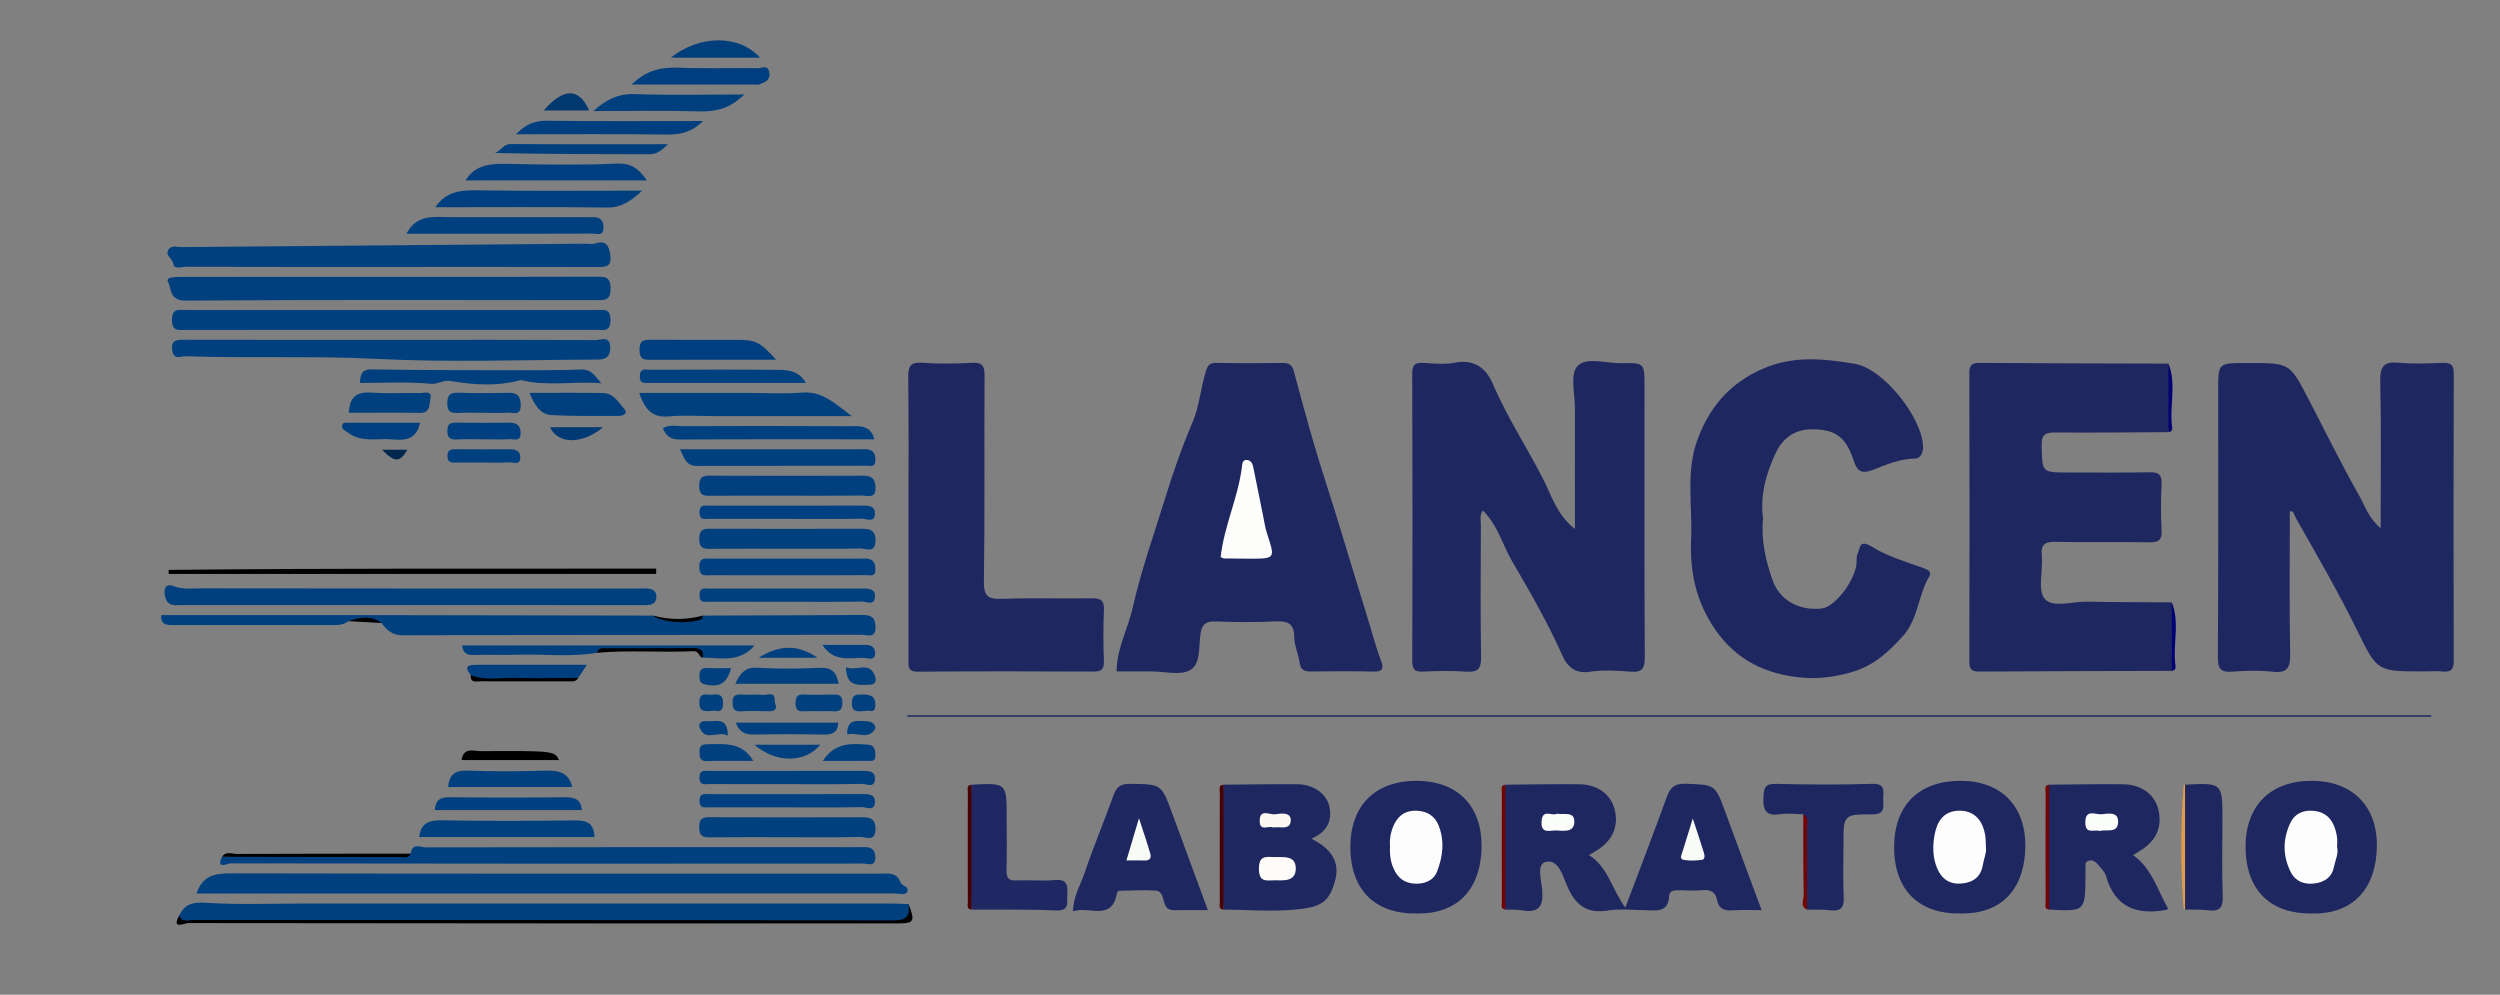 <?xml version="1.0" encoding="utf-8"?>
<!-- Generator: Adobe Illustrator 16.0.0, SVG Export Plug-In . SVG Version: 6.00 Build 0)  -->
<!DOCTYPE svg PUBLIC "-//W3C//DTD SVG 1.1//EN" "http://www.w3.org/Graphics/SVG/1.1/DTD/svg11.dtd">
<svg version="1.1" id="Capa_1" xmlns="http://www.w3.org/2000/svg" xmlns:xlink="http://www.w3.org/1999/xlink" x="0px" y="0px"
	 width="167.603px" height="66.686px" viewBox="0 0 167.603 66.686" enable-background="new 0 0 167.603 66.686"
	 xml:space="preserve">
<rect x="0" y="0" width="167.603" height="66.686" fill="#808080" stroke="none"/>
<g>
	<path fill-rule="evenodd" clip-rule="evenodd" fill="#1F2761" d="M153.512,34.278c0,3.178-0.039,6.356,0.023,9.534
		c0.019,0.951-0.179,1.337-1.199,1.221c-0.878-0.101-1.78-0.074-2.664-0.005c-0.769,0.061-0.988-0.162-0.983-0.958
		c0.036-5.964,0.02-11.929,0.02-17.894c0-1.837,0-1.837,1.846-1.837c0.074,0,0.148,0,0.223,0c2.723,0,2.726-0.001,3.959,2.364
		c1.128,2.164,2.198,4.359,3.401,6.479c0.403,0.711,0.65,1.549,1.464,2.23c0-3.372,0.046-6.612-0.027-9.852
		c-0.023-1.028,0.268-1.335,1.267-1.241c0.955,0.088,1.926,0.045,2.888,0.009c0.546-0.021,0.776,0.095,0.774,0.718
		c-0.022,6.409-0.021,12.818-0.002,19.227c0.002,0.58-0.15,0.808-0.743,0.747c-0.439-0.045-0.888-0.009-1.332-0.009
		c-3.053,0-3.057,0.001-4.384-2.713c-1.243-2.542-2.664-4.986-4.058-7.446c-0.103-0.18-0.183-0.374-0.272-0.562
		C153.645,34.287,153.579,34.282,153.512,34.278z"/>
	<path fill-rule="evenodd" clip-rule="evenodd" fill="#1F2761" d="M105.585,35.466c0-2.792-0.006-5.403,0.003-8.016
		c0.003-0.994-0.344-2.324,0.158-2.894c0.583-0.662,1.943-0.183,2.965-0.207c1.539-0.037,1.54-0.01,1.54,1.584
		c0,6.036-0.015,12.071,0.017,18.107c0.004,0.756-0.15,1.055-0.959,0.989c-0.92-0.075-1.866-0.127-2.771,0.012
		c-0.949,0.146-1.491-0.41-1.763-1.024c-0.976-2.201-2.166-4.288-3.38-6.35c-0.661-1.123-0.973-2.455-1.984-3.447
		c-0.227,0.317-0.131,0.651-0.132,0.953c-0.009,2.963-0.034,5.925,0.014,8.887c0.013,0.795-0.232,1.019-0.996,0.968
		c-0.959-0.064-1.927-0.054-2.887-0.002c-0.608,0.032-0.73-0.193-0.729-0.757c0.019-6.406,0.021-12.812-0.003-19.218
		c-0.002-0.612,0.203-0.756,0.763-0.722c0.701,0.042,1.428,0.118,2.105-0.014c1.283-0.248,2.08,0.358,2.523,1.397
		c0.949,2.224,2.277,4.243,3.375,6.385C104.005,33.189,104.357,34.497,105.585,35.466z"/>
	<path fill-rule="evenodd" clip-rule="evenodd" fill="#1F2761" d="M145.601,44.976c-4.296,0.013-8.591,0.017-12.886,0.047
		c-0.527,0.004-0.69-0.143-0.688-0.681c0.017-6.443,0.017-12.888,0-19.331c-0.002-0.538,0.161-0.686,0.688-0.682
		c4.221,0.031,8.442,0.035,12.663,0.048c0.17,1.531,0.17,3.062,0,4.595c-2.515,0.012-5.028,0.043-7.543,0.023
		c-0.658-0.005-0.976,0.076-0.959,0.872c0.039,1.807-0.011,1.809,1.785,1.809c1.812,0,3.625,0.022,5.437-0.014
		c0.614-0.012,0.85,0.148,0.817,0.795c-0.051,1.033-0.052,2.073,0,3.105c0.032,0.65-0.207,0.804-0.818,0.794
		c-2.071-0.034-4.144,0.019-6.214-0.03c-0.733-0.017-1.079,0.11-0.999,0.941c0.095,0.983-0.3,2.292,0.2,2.882
		c0.526,0.621,1.873,0.168,2.86,0.188c1.885,0.038,3.771,0.032,5.656,0.044C145.771,41.913,145.771,43.444,145.601,44.976z"/>
	<path fill-rule="evenodd" clip-rule="evenodd" fill="#1F2761" d="M74.859,45.013c0.003-1.55,0.762-2.85,1.078-4.265
		c0.558-2.506,1.434-4.933,2.186-7.377c0.517-1.683,1.117-3.408,1.829-5.065c0.45-1.049,0.541-2.287,0.893-3.421
		c0.136-0.44,0.291-0.562,0.726-0.555c1.479,0.026,2.959,0.021,4.439,0.005c0.43-0.005,0.614,0.132,0.735,0.577
		c0.639,2.353,1.264,4.711,2.014,7.028c1,3.092,1.901,6.213,2.873,9.311c0.318,1.019,0.58,2.066,0.962,3.07
		c0.188,0.497,0.097,0.721-0.511,0.703c-1.405-0.039-2.812-0.021-4.218-0.007c-0.435,0.004-0.677-0.117-0.741-0.6
		c-0.077-0.571-0.349-1.129-0.354-1.694c-0.008-0.957-0.468-1.105-1.298-1.063c-1.328,0.067-2.664,0.052-3.994,0.003
		c-0.585-0.021-0.867,0.154-0.976,0.729c-0.167,0.882,0.04,2.091-0.707,2.529c-0.662,0.388-1.727,0.089-2.614,0.091
		C76.408,45.014,75.633,45.013,74.859,45.013z"/>
	<path fill-rule="evenodd" clip-rule="evenodd" fill="#1F2761" d="M118.198,34.764c-0.144,1.455,0.172,2.791,0.629,4.115
		c0.44,1.277,1.694,2.097,3.308,1.914c0.827-0.094,2.113-1.677,2.315-2.911c0.042-0.253-0.022-0.549,0.085-0.763
		c0.189-0.375,0.085-1.018,1.015-0.436c1,0.625,2.245,0.987,3.403,1.401c0.388,0.139,0.543,0.298,0.38,0.571
		c-0.751,1.262-0.719,2.842-1.772,4.002c-1.005,1.107-1.988,2.012-3.543,2.438c-1.113,0.304-2.183,0.432-3.251,0.33
		c-2.358-0.225-4.333-1.13-5.775-3.217c-1.301-1.884-1.713-3.889-1.618-6.071c0.098-2.226-0.376-4.495,0.428-6.668
		c0.808-2.183,2.146-3.778,4.401-4.756c2.076-0.9,4.091-0.653,6.119-0.33c1.951,0.311,4.555,3.642,4.603,5.561
		c0.01,0.399-0.186,0.801-0.533,0.802c-1.02,0.003-1.932,0.406-2.825,0.754c-0.831,0.323-1.076,0.037-1.304-0.646
		c-0.528-1.591-1.248-2.089-2.849-2.071c-1.13,0.013-1.917,0.629-2.356,1.561C118.398,31.738,117.987,33.225,118.198,34.764z"/>
	<path fill-rule="evenodd" clip-rule="evenodd" fill="#1F2761" d="M60.906,34.643c0-3.108,0.023-6.217-0.017-9.324
		c-0.01-0.736,0.116-1.056,0.942-0.998c1.104,0.078,2.221,0.065,3.328,0.003c0.715-0.04,0.851,0.222,0.847,0.882
		c-0.028,4.588,0.024,9.176-0.044,13.763c-0.016,1.027,0.297,1.21,1.228,1.177c1.995-0.072,3.995-0.002,5.993-0.035
		c0.604-0.01,0.855,0.128,0.826,0.787c-0.052,1.145-0.04,2.294-0.003,3.44c0.017,0.543-0.177,0.688-0.698,0.685
		c-3.922-0.018-7.844-0.026-11.766,0.007c-0.72,0.006-0.637-0.389-0.636-0.84C60.908,41.006,60.906,37.824,60.906,34.643z"/>
	<path fill-rule="evenodd" clip-rule="evenodd" fill="#1F2761" d="M100.917,52.607c1.664-0.013,3.328-0.052,4.991-0.028
		c1.193,0.018,2.059,0.668,2.326,1.636c0.316,1.144-0.115,2.15-1.205,2.812c-0.155,0.094-0.313,0.186-0.503,0.298
		c1.282,0.794,1.537,2.301,2.439,3.521c0.949-2.52,1.875-4.926,2.755-7.35c0.237-0.654,0.495-0.985,1.302-0.953
		c1.965,0.079,1.959,0.023,2.638,1.876c0.794,2.172,1.604,4.337,2.443,6.599c-0.71,0-1.299-0.034-1.882,0.01
		c-0.588,0.045-0.991-0.063-1.12-0.732c-0.094-0.489-0.437-0.676-0.959-0.622c-0.513,0.053-1.035,0.021-1.553,0.009
		c-0.312-0.008-0.67,0.007-0.688,0.375c-0.054,1.141-0.841,0.977-1.577,0.965c-0.851-0.014-1.719-0.113-2.548,0.021
		c-1.468,0.236-2.212-0.445-2.734-1.703c-0.281-0.677-0.585-1.76-1.422-1.554c-0.623,0.153-0.28,1.245-0.228,1.881
		c0.092,1.109-0.238,1.564-1.371,1.36c-0.359-0.065-0.736-0.033-1.105-0.045C100.739,58.189,100.739,55.398,100.917,52.607z"/>
	<path fill-rule="evenodd" clip-rule="evenodd" fill="#00407F" d="M13.178,59.905c0.404-1.24,1.263-1.355,2.334-1.354
		c14.478,0.03,28.956,0.02,43.433,0.021c0.564,0,1.168-0.15,1.448,0.628c0.063,0.174,0.614,0.242,0.423,0.592
		c-0.141,0.259-0.542,0.107-0.823,0.107C44.406,59.906,28.817,59.905,13.178,59.905z"/>
	<path fill-rule="evenodd" clip-rule="evenodd" fill="#00407F" d="M12.016,61.373c0.378-0.796,0.937-0.904,1.832-0.848
		c2.248,0.143,4.511,0.047,6.769,0.047c13.025,0,26.05,0,39.076,0.002c0.406,0,0.812,0.022,1.219,0.034
		c0.168,1.176,0.168,1.182-0.98,1.183c-15.659,0.001-31.318,0.003-46.977-0.016C12.636,61.775,12.066,62.101,12.016,61.373z"/>
	<path fill-rule="evenodd" clip-rule="evenodd" fill="#1F2761" d="M82.021,52.606c1.662-0.012,3.325-0.044,4.987-0.029
		c1.075,0.01,1.971,0.674,2.13,1.562c0.183,1.018-0.285,1.699-1.231,2.086c1.358,0.664,1.928,1.586,1.61,2.772
		c-0.412,1.545-0.993,1.832-2.733,1.987c-1.575,0.14-3.174,0.007-4.762-0.005C81.846,58.189,81.846,55.398,82.021,52.606z"/>
	<path fill-rule="evenodd" clip-rule="evenodd" fill="#00407F" d="M47.12,41.27c3.555-0.012,7.111-0.018,10.666-0.042
		c0.574-0.005,0.896,0.127,0.911,0.792c0.019,0.81-0.549,0.538-0.916,0.538c-10.261,0.012-20.523,0-30.785,0.031
		c-0.717,0.002-1.064-0.351-1.422-0.822c-0.723-0.406-1.481-0.17-2.229-0.124c-0.27,0.218-0.576,0.265-0.921,0.265
		c-3.592-0.011-7.185-0.011-10.777-0.002c-0.465,0.002-0.879,0.006-0.84-0.672c4.254,0,8.511-0.004,12.769,0.001
		c6.739,0.009,13.478,0.023,20.218,0.035C44.903,41.747,46.012,41.747,47.12,41.27z"/>
	<path fill-rule="evenodd" clip-rule="evenodd" fill="#1F2761" d="M137.372,52.607c1.66-0.013,3.32-0.052,4.979-0.028
		c1.242,0.018,2.122,0.702,2.357,1.727c0.259,1.13-0.158,2.069-1.202,2.709c-0.181,0.11-0.357,0.225-0.502,0.316
		c1.275,0.887,1.632,2.354,2.355,3.598c-0.104,0.051-0.132,0.071-0.162,0.077c-1.963,0.351-3.415-0.183-4.006-2.273
		c-0.075-0.266-0.306-0.497-0.495-0.718c-0.164-0.191-0.356-0.396-0.655-0.313c-0.37,0.104-0.179,0.422-0.223,0.646
		c-0.021,0.107-0.004,0.221-0.004,0.332c-0.013,2.429-0.013,2.429-2.443,2.301C137.194,58.189,137.194,55.398,137.372,52.607z"/>
	<path fill-rule="evenodd" clip-rule="evenodd" fill="#1F2761" d="M95.023,61.239c-2.774,0.066-4.497-1.519-4.492-4.468
		c0.005-2.787,1.671-4.427,4.448-4.424c2.681,0.004,4.341,1.63,4.347,4.321C99.332,59.304,97.995,61.272,95.023,61.239z"/>
	<path fill-rule="evenodd" clip-rule="evenodd" fill="#1F2761" d="M131.462,61.239c-2.789,0.059-4.492-1.546-4.476-4.482
		c0.015-2.794,1.676-4.413,4.462-4.409c2.672,0.004,4.336,1.649,4.333,4.337C135.779,59.343,134.411,61.282,131.462,61.239z"/>
	<path fill-rule="evenodd" clip-rule="evenodd" fill="#1F2761" d="M154.946,61.239c-2.655,0.031-4.39-1.486-4.399-4.45
		c-0.009-2.78,1.664-4.443,4.432-4.441c2.728,0.002,4.414,1.701,4.369,4.415C159.302,59.474,157.84,61.323,154.946,61.239z"/>
	<path fill-rule="evenodd" clip-rule="evenodd" fill="#00407F" d="M26.118,18.561c4.629,0,9.258,0.007,13.888-0.009
		c0.587-0.002,0.927,0.014,0.929,0.793c0.003,0.799-0.375,0.779-0.942,0.778c-9.185-0.01-18.369-0.035-27.553,0.031
		c-1.097,0.009-0.938-0.826-1.185-1.29c-0.157-0.294,0.526-0.298,0.864-0.299c2.963-0.008,5.926-0.005,8.888-0.005
		C22.71,18.561,24.414,18.561,26.118,18.561z"/>
	<path fill-rule="evenodd" clip-rule="evenodd" fill="#1F2761" d="M80.977,61.017c-0.808,0-1.501-0.01-2.193,0.005
		c-0.321,0.006-0.545-0.048-0.688-0.394c-0.142-0.342-0.136-0.887-0.613-0.921c-0.808-0.06-1.624-0.003-2.436,0.014
		c-0.056,0.001-0.15,0.074-0.159,0.126c-0.33,1.979-1.883,0.864-2.952,1.251c0.019-1.038,0.526-1.816,0.804-2.648
		c0.581-1.737,1.303-3.427,1.917-5.153c0.207-0.582,0.503-0.752,1.118-0.744c2.081,0.023,2.08-0.006,2.802,1.954
		C79.362,56.642,80.15,58.776,80.977,61.017z"/>
	<path fill-rule="evenodd" clip-rule="evenodd" fill="#00407F" d="M26.135,17.894c-4.551,0-9.103,0.004-13.654-0.01
		c-0.297-0.001-0.804,0.201-0.857-0.184c-0.052-0.372-0.555-0.556-0.351-0.932c0.198-0.364,0.6-0.2,0.913-0.203
		c9.012-0.081,18.024-0.154,27.036-0.228c0.222-0.002,0.461,0.052,0.663-0.012c0.745-0.235,0.94,0.123,1.03,0.787
		c0.107,0.798-0.327,0.791-0.904,0.789C35.386,17.887,30.761,17.894,26.135,17.894z"/>
	<path fill-rule="evenodd" clip-rule="evenodd" fill="#00407F" d="M27.541,57.231c0.076-0.766,0.674-0.421,1.024-0.422
		c9.113-0.021,18.226-0.016,27.339-0.016c0.667,0,1.334,0.012,2-0.004c0.487-0.012,0.776,0.146,0.78,0.686
		c0.006,0.672-0.5,0.419-0.795,0.419c-14.151,0.012-28.302,0.013-42.454-0.013c-0.16,0-0.987,0.44-0.548-0.444
		c2.754-0.19,5.511-0.02,8.266-0.091C24.616,57.31,26.084,57.499,27.541,57.231z"/>
	<path fill-rule="evenodd" clip-rule="evenodd" fill="#00407F" d="M26.349,20.783c4.553,0,9.106,0,13.659,0
		c0.468,0,0.925-0.125,0.921,0.676c-0.004,0.812-0.482,0.657-0.938,0.657c-9.181,0.001-18.36,0.001-27.541,0.001
		c-0.468,0-0.925,0.125-0.92-0.676c0.004-0.812,0.481-0.656,0.938-0.657C17.095,20.783,21.722,20.783,26.349,20.783z"/>
	<path fill-rule="evenodd" clip-rule="evenodd" fill="#00407F" d="M27.568,40.566c-5.108,0-10.216,0.002-15.324-0.002
		c-0.459,0-0.984,0.139-1.163-0.526c-0.138-0.511-0.009-0.957,0.546-0.747c0.666,0.251,1.306,0.152,1.951,0.153
		c9.698,0.016,19.396,0.011,29.093,0.012c0.296,0,0.596-0.024,0.887,0.018c0.279,0.04,0.449,0.239,0.449,0.538
		s-0.17,0.497-0.45,0.537c-0.29,0.042-0.59,0.018-0.887,0.018C37.636,40.567,32.602,40.566,27.568,40.566z"/>
	<path fill-rule="evenodd" clip-rule="evenodd" fill="#00407F" d="M26.244,22.784c4.556,0,9.112-0.008,13.667,0.014
		c0.376,0.002,1.029-0.343,1,0.557c-0.026,0.785-0.587,0.752-1.074,0.754c-4.852,0.015-9.714,0.198-14.553-0.048
		C21,23.844,16.725,24.028,12.45,23.883c-0.303-0.01-0.771,0.273-0.89-0.329c-0.159-0.811,0.347-0.777,0.907-0.776
		C17.059,22.789,21.651,22.784,26.244,22.784z"/>
	<path fill-rule="evenodd" clip-rule="evenodd" fill="#1F2761" d="M120.896,54.588c-0.519-0.006-1.047-0.079-1.553-0.003
		c-0.979,0.148-1.164-0.278-1.12-1.16c0.032-0.648,0.136-0.891,0.853-0.873c2.146,0.052,4.294,0.064,6.439-0.002
		c0.972-0.03,0.715,0.575,0.738,1.079c0.025,0.523,0.104,0.972-0.742,0.968c-1.923-0.01-1.923,0.046-1.923,1.959
		c0,1.185-0.042,2.371,0.016,3.554c0.034,0.715-0.164,1.011-0.909,0.918c-0.511-0.064-1.033-0.035-1.55-0.047
		c-0.239-1.74-0.035-3.488-0.113-5.23C121.014,55.361,121.172,54.946,120.896,54.588z"/>
	<path fill-rule="evenodd" clip-rule="evenodd" fill="#1F2862" d="M65.127,52.606c2.361-0.124,2.361-0.124,2.361,2.183
		c0,1.183,0.024,2.365-0.01,3.547c-0.016,0.531,0.147,0.718,0.688,0.691c0.848-0.042,1.705,0.052,2.547-0.028
		c0.85-0.081,0.878,0.371,0.84,0.988c-0.033,0.529,0.174,1.097-0.777,1.053c-1.88-0.088-3.766-0.047-5.65-0.06
		C64.952,58.189,64.952,55.398,65.127,52.606z"/>
	<path fill-rule="evenodd" clip-rule="evenodd" fill="#1F2761" d="M60.825,47.946c34.056,0,68.113,0,102.169,0
		c0,0.035,0,0.069,0,0.104c-34.049,0-68.099,0-102.148,0C60.839,48.016,60.833,47.981,60.825,47.946z"/>
	<path fill-rule="evenodd" clip-rule="evenodd" fill="#1F2761" d="M146.488,52.606c2.507-0.13,2.507-0.13,2.507,2.357
		c0,1.7-0.043,3.402,0.02,5.101c0.028,0.783-0.201,1.062-0.978,0.963c-0.51-0.065-1.032-0.034-1.549-0.047
		C146.305,58.189,146.305,55.397,146.488,52.606z"/>
	<path fill-rule="evenodd" clip-rule="evenodd" fill="#00407F" d="M42.848,26.341c2.497,0,4.883,0,7.269,0
		c1.219,0,2.443,0.078,3.653-0.021c1.35-0.11,2.171,0.702,3.335,1.577c-3.207,0-6.132,0-9.057,0c-1.071,0-2.148-0.074-3.21,0.02
		C43.681,28.02,43.223,27.396,42.848,26.341z"/>
	<path fill-rule="evenodd" clip-rule="evenodd" fill="#00407F" d="M52.788,56.127c-1.701,0-3.402-0.013-5.104,0.007
		c-0.5,0.006-0.807-0.015-0.808-0.68c-0.001-0.682,0.336-0.669,0.82-0.667c3.329,0.011,6.657,0.012,9.986,0.001
		c0.572-0.002,1.019,0.026,1.013,0.795c-0.006,0.896-0.658,0.517-1.025,0.525C56.043,56.15,54.416,56.127,52.788,56.127z"/>
	<path fill-rule="evenodd" clip-rule="evenodd" fill="#00407F" d="M52.793,36.788c-1.701,0-3.402-0.011-5.103,0.007
		c-0.494,0.005-0.813-0.003-0.813-0.675c0-0.674,0.323-0.674,0.814-0.672c3.329,0.012,6.657,0.011,9.985,0.001
		c0.567-0.002,1.02,0.017,1.02,0.789c-0.001,0.9-0.654,0.522-1.021,0.531C56.048,36.812,54.42,36.788,52.793,36.788z"/>
	<path fill-rule="evenodd" clip-rule="evenodd" fill="#00407F" d="M52.802,33.231c-1.701,0-3.402-0.009-5.104,0.006
		c-0.482,0.004-0.823,0.019-0.822-0.665c0.001-0.663,0.304-0.685,0.806-0.682c3.366,0.014,6.731,0.014,10.096,0.001
		c0.565-0.003,0.898,0.11,0.919,0.781c0.025,0.805-0.531,0.545-0.904,0.55C56.13,33.243,54.466,33.231,52.802,33.231z"/>
	<path fill-rule="evenodd" clip-rule="evenodd" d="M43.992,38.475c-10.895,0-21.79,0-32.685,0c0-0.089-0.001-0.179-0.001-0.268
		c10.894-0.119,21.79-0.077,32.685-0.086C43.991,38.238,43.991,38.356,43.992,38.475z"/>
	<path fill-rule="evenodd" clip-rule="evenodd" fill="#00407F" d="M45.587,30.119c4.08,0,8.034,0,11.988,0.001
		c0.222,0,0.452-0.032,0.663,0.017c0.404,0.093,0.46,0.415,0.444,0.775c-0.019,0.429-0.343,0.312-0.569,0.313
		c-3.806,0.007-7.612,0-11.418,0.01C45.97,31.237,45.87,30.67,45.587,30.119z"/>
	<path fill-rule="evenodd" clip-rule="evenodd" fill="#00407F" d="M27.247,15.671c0.694-1.356,1.914-1.113,3.057-1.112
		c2.917,0.001,5.834,0,8.75,0c0.222,0,0.443,0.008,0.665-0.001c0.503-0.02,0.749,0.198,0.739,0.72
		c-0.011,0.579-0.443,0.382-0.718,0.384c-2.843,0.013-5.686,0.008-8.529,0.008C29.881,15.671,28.553,15.671,27.247,15.671z"/>
	<path fill-rule="evenodd" clip-rule="evenodd" fill="#003F7F" d="M43.056,12.781c-0.803,0.735-1.417,1.144-2.353,1.132
		c-3.831-0.05-7.662-0.021-11.521-0.021c0.725-1.076,1.726-1.15,2.857-1.132C35.625,12.817,39.212,12.781,43.056,12.781z"/>
	<path fill-rule="evenodd" clip-rule="evenodd" fill="#004080" d="M52.902,38.566c-1.738,0-3.477,0.002-5.216-0.002
		c-0.386,0-0.805,0.126-0.803-0.557c0.001-0.687,0.427-0.551,0.809-0.551c3.329-0.004,6.659-0.002,9.988-0.002
		c0.185,0,0.377-0.026,0.553,0.015c0.406,0.096,0.463,0.412,0.451,0.773c-0.015,0.431-0.338,0.316-0.565,0.317
		C56.379,38.57,54.641,38.565,52.902,38.566z"/>
	<path fill-rule="evenodd" clip-rule="evenodd" fill="#00407F" d="M39.854,56.113c-3.899,0-7.824,0-11.75,0
		c0.115-0.961,0.683-1.138,1.572-1.12c2.925,0.059,5.853,0.044,8.779,0.008C39.235,54.991,39.821,55.084,39.854,56.113z"/>
	<path fill-rule="evenodd" clip-rule="evenodd" fill="#003F7F" d="M43.359,12.095c-4.118,0-8.131,0-12.152,0
		c0.701-1.118,1.772-1.129,2.917-1.106c2.405,0.048,4.814,0.086,7.215-0.02C42.32,10.925,42.836,11.308,43.359,12.095z"/>
	<path fill-rule="evenodd" clip-rule="evenodd" fill="#00407F" d="M58.616,29.452c-4.437,0-8.728-0.011-13.02,0.013
		c-0.604,0.003-0.949-0.199-1.157-0.766c0.471-0.243,0.915-0.128,1.337-0.129c3.7-0.012,7.4-0.018,11.1,0.003
		C57.551,28.576,58.359,28.436,58.616,29.452z"/>
	<path fill-rule="evenodd" clip-rule="evenodd" d="M12.016,61.373c0.184,0.508,0.625,0.301,0.95,0.301
		c15.652,0.012,31.304,0.001,46.956,0.032c0.907,0.002,1.084-0.348,0.988-1.098c0.447,1.147,0.376,1.296-0.661,1.296
		c-15.886,0.003-31.771,0.004-47.657-0.02C12.396,61.884,11.458,62.36,12.016,61.373z"/>
	<path fill-rule="evenodd" clip-rule="evenodd" fill="#003F7F" d="M52.029,24.117c-2.864,0-5.604-0.006-8.345,0.006
		c-0.488,0.002-0.815,0.001-0.81-0.68c0.005-0.684,0.341-0.669,0.824-0.665c1.889,0.014,3.777,0.006,5.667,0.006
		C50.672,22.784,50.939,22.911,52.029,24.117z"/>
	<path fill-rule="evenodd" clip-rule="evenodd" fill="#004080" d="M52.793,54.126c-1.739,0-3.478,0.004-5.217-0.003
		c-0.305-0.002-0.682,0.119-0.682-0.442s0.378-0.439,0.683-0.44c3.404-0.005,6.808-0.002,10.211-0.005
		c0.424-0.001,0.903-0.007,0.87,0.564c-0.035,0.616-0.576,0.305-0.872,0.311C56.124,54.144,54.458,54.126,52.793,54.126z"/>
	<path fill-rule="evenodd" clip-rule="evenodd" fill="#00407F" d="M52.792,40.345c-1.739,0-3.478,0.003-5.217-0.004
		c-0.306-0.001-0.683,0.118-0.681-0.442c0.001-0.562,0.38-0.439,0.685-0.439c3.404-0.006,6.808-0.002,10.211-0.006
		c0.425,0,0.903-0.005,0.869,0.566c-0.037,0.614-0.578,0.304-0.873,0.31C56.122,40.361,54.457,40.345,52.792,40.345z"/>
	<path fill-rule="evenodd" clip-rule="evenodd" fill="#00407F" d="M52.796,52.57c-1.739,0-3.478,0.004-5.217-0.004
		c-0.304-0.001-0.683,0.123-0.685-0.438c-0.002-0.562,0.375-0.443,0.681-0.443c3.404-0.005,6.808-0.002,10.211-0.005
		c0.423-0.001,0.903-0.011,0.873,0.562c-0.032,0.618-0.575,0.307-0.869,0.312C56.126,52.587,54.46,52.57,52.796,52.57z"/>
	<path fill-rule="evenodd" clip-rule="evenodd" fill="#004080" d="M52.906,34.787c-1.776,0-3.552,0.004-5.328-0.004
		c-0.304-0.001-0.683,0.123-0.684-0.439c-0.001-0.561,0.375-0.441,0.681-0.442c3.404-0.005,6.808-0.002,10.211-0.005
		c0.423,0,0.903-0.01,0.872,0.563c-0.033,0.618-0.575,0.306-0.87,0.312C56.162,34.805,54.534,34.787,52.906,34.787z"/>
	<path fill-rule="evenodd" clip-rule="evenodd" fill="#00407F" d="M40,43.766c-1.782,0.306-3.577,0.065-5.365,0.129
		c-0.959,0.034-1.921-0.02-2.879,0.017c-0.496,0.019-0.727-0.169-0.773-0.64c6.522,0,13.038,0,19.602,0
		c-0.989,1.168-2.263,0.829-3.464,0.815c-0.128-0.257-0.207-0.532-0.6-0.526c-2.129,0.028-4.258-0.038-6.387,0.042
		C40.082,43.604,40.04,43.701,40,43.766z"/>
	<path fill-rule="evenodd" clip-rule="evenodd" fill="#003F7F" d="M47.131,8.113c-0.74,0.75-1.517,0.919-2.43,0.907
		c-3.313-0.045-6.627-0.018-10.108-0.018c0.662-0.69,1.28-0.916,2.092-0.906C40.124,8.137,43.564,8.113,47.131,8.113z"/>
	<path fill-rule="evenodd" clip-rule="evenodd" fill="#003F7E" d="M49.896,6.335c-0.974,0.963-1.932,1.166-3.045,1.132
		c-2.32-0.07-4.644-0.021-7.068-0.021c0.835-0.764,1.652-1.177,2.777-1.137C44.939,6.394,47.323,6.335,49.896,6.335z"/>
	<path fill-rule="evenodd" clip-rule="evenodd" fill="#00407F" d="M54.03,25.674c-3.56,0-7.02,0-10.478-0.002
		c-0.321,0-0.677,0.088-0.659-0.464c0.019-0.565,0.408-0.417,0.701-0.418c2.88-0.009,5.76-0.021,8.64,0.006
		C52.895,24.803,53.587,24.889,54.03,25.674z"/>
	<path fill-rule="evenodd" clip-rule="evenodd" fill="#003F7F" d="M42.344,5.668c1.022-0.994,2.028-1.174,3.165-1.129
		c1.767,0.069,3.538,0.005,5.307,0.033c0.253,0.004,0.685-0.268,0.761,0.306c0.074,0.552-0.349,0.633-0.695,0.791
		c-0.061,0.027-0.146,0-0.219,0C47.955,5.668,45.247,5.668,42.344,5.668z"/>
	<path fill-rule="evenodd" clip-rule="evenodd" fill="#003F7E" d="M34.908,25.477c-1.542,0.438-3.161,0.332-4.649,0.07
		c-0.58-0.101-0.881,0.229-1.359,0.184c-1.573-0.151-3.169-0.058-4.773-0.058c0.045-0.527,0.068-0.92,0.805-0.907
		c3.322,0.057,6.646,0.044,9.969,0.057C35.085,25.038,35.083,25.256,34.908,25.477z"/>
	<path fill-rule="evenodd" clip-rule="evenodd" fill="#00407F" d="M38.369,52.763c-2.768,0-5.53,0-8.328,0
		c0.081-0.824,0.454-1.13,1.285-1.101c1.738,0.062,3.482,0.056,5.221,0.004C37.426,51.64,38.122,51.762,38.369,52.763z"/>
	<path fill-rule="evenodd" clip-rule="evenodd" fill="#004080" d="M39.005,54.31c-3.274,0-6.554,0-9.852,0
		c0.038-0.663,0.346-0.871,0.977-0.863c2.585,0.031,5.171,0.03,7.756,0.001C38.542,53.439,38.956,53.601,39.005,54.31z"/>
	<path fill-rule="evenodd" clip-rule="evenodd" fill="#003F7E" d="M35.499,26.341c1.73,0,3.336-0.018,4.942,0.009
		c0.707,0.012,1.03,0.648,1.43,1.087c0.248,0.272-0.111,0.446-0.353,0.446c-1.509,0.004-3.019,0.021-4.525-0.052
		C36.244,27.796,35.858,27.197,35.499,26.341z"/>
	<path fill-rule="evenodd" clip-rule="evenodd" fill="#003F7E" d="M44.778,9.669c-0.438,0.43-0.744,0.673-1.225,0.672
		c-3.45-0.009-6.9-0.004-10.376-0.085c0.409-0.127,0.551-0.603,1.071-0.6C37.698,9.681,41.148,9.669,44.778,9.669z"/>
	<path fill-rule="evenodd" clip-rule="evenodd" fill="#00407F" d="M49.292,45.845c0.333-0.692,0.629-1.124,1.457-1.077
		c1.401,0.081,2.812,0.07,4.215,0.004c0.8-0.038,1.125,0.306,1.26,1.073C53.925,45.845,51.663,45.845,49.292,45.845z"/>
	<path fill-rule="evenodd" clip-rule="evenodd" fill="#00407F" d="M23.386,27.674c0.05-1.21,0.666-1.415,1.595-1.351
		c1.06,0.074,2.129,0.003,3.194,0.027c0.269,0.006,0.81-0.194,0.681,0.363c-0.082,0.354,0.03,0.985-0.719,0.97
		C26.561,27.65,24.984,27.674,23.386,27.674z"/>
	<path fill-rule="evenodd" clip-rule="evenodd" fill="#003F7F" d="M31.559,45.258c-0.519-0.636-0.1-0.69,0.423-0.69
		c2.42,0.002,4.839,0.001,7.362,0.001c-0.221,0.335-0.4,0.605-0.58,0.877c-2.251,0.262-4.509,0.068-6.763,0.1
		C31.8,45.548,31.678,45.397,31.559,45.258z"/>
	<path fill-rule="evenodd" clip-rule="evenodd" fill="#00407F" d="M32.392,27.674c-0.553,0-1.108-0.019-1.66,0.006
		c-0.46,0.021-0.745-0.019-0.745-0.625c0-0.598,0.2-0.744,0.76-0.726c1.106,0.038,2.214,0.03,3.321,0.004
		c0.624-0.015,0.846,0.239,0.842,0.854c-0.004,0.731-0.522,0.455-0.858,0.477C33.501,27.701,32.945,27.674,32.392,27.674z"/>
	<path fill-rule="evenodd" clip-rule="evenodd" fill="#004080" d="M56.198,48.449c-0.028,0.633-0.368,0.814-0.985,0.799
		c-1.545-0.037-3.093-0.03-4.639-0.003c-0.569,0.011-0.997-0.116-1.249-0.796C51.646,48.449,53.917,48.449,56.198,48.449z"/>
	<path fill-rule="evenodd" clip-rule="evenodd" fill="#004080" d="M32.525,29.452c-0.628,0-1.257-0.022-1.883,0.008
		c-0.458,0.022-0.659-0.091-0.649-0.604c0.009-0.486,0.244-0.523,0.619-0.52c1.182,0.012,2.363,0.012,3.545,0.001
		c0.501-0.005,0.75,0.194,0.744,0.718c-0.007,0.58-0.436,0.375-0.714,0.389C33.634,29.472,33.079,29.452,32.525,29.452z"/>
	<path fill-rule="evenodd" clip-rule="evenodd" fill="#003E7C" d="M50.96,3.868c-2.089,0-4.027,0-5.996,0
		C46.884,2.341,49.523,2.292,50.96,3.868z"/>
	<path fill-rule="evenodd" clip-rule="evenodd" fill="#003F7F" d="M28.151,28.341c-0.211,1.118-0.96,1.201-1.836,1.117
		c-0.994-0.097-2.043,0.24-2.962-0.438c-0.179-0.132-0.443-0.229-0.422-0.443c0.039-0.393,0.399-0.179,0.618-0.233
		c0.07-0.017,0.147-0.003,0.221-0.003C25.207,28.341,26.643,28.341,28.151,28.341z"/>
	<path fill-rule="evenodd" clip-rule="evenodd" fill="#003E7D" d="M34.908,25.477c-0.003-0.219-0.006-0.437-0.009-0.654
		c1.36-0.013,2.722,0.008,4.08-0.052c0.635-0.028,0.873,0.389,1.335,0.92C38.404,25.554,36.65,25.915,34.908,25.477z"/>
	<path fill-rule="evenodd" clip-rule="evenodd" d="M37.479,50.954c-2.227,0-4.359,0-6.538,0c0.146-0.891,0.82-0.593,1.279-0.596
		C37.159,50.334,37.159,50.341,37.479,50.954z"/>
	<path fill-rule="evenodd" clip-rule="evenodd" fill="#00407F" d="M32.37,31.008c-0.591,0-1.182,0.002-1.772,0
		c-0.292-0.002-0.587,0.051-0.597-0.417c-0.008-0.429,0.205-0.478,0.544-0.475c1.219,0.01,2.438,0.008,3.657,0.002
		c0.382-0.002,0.68,0.123,0.681,0.539c0.002,0.58-0.473,0.321-0.74,0.339C33.554,31.035,32.961,31.009,32.37,31.008z"/>
	<path fill-rule="evenodd" clip-rule="evenodd" fill="#00407F" d="M50.504,51.014c-1.009,0-2.052-0.021-3.094,0.009
		c-0.491,0.014-0.509-0.243-0.516-0.615c-0.007-0.38,0.128-0.506,0.507-0.512C48.569,49.879,49.766,49.733,50.504,51.014z"/>
	<path fill-rule="evenodd" clip-rule="evenodd" fill="#00407F" d="M54.918,47.68c-0.332,0-0.665-0.019-0.995,0.005
		c-0.408,0.027-0.594-0.092-0.588-0.547c0.005-0.421,0.116-0.597,0.56-0.576c0.625,0.029,1.253,0.015,1.879,0.005
		c0.387-0.007,0.703-0.031,0.704,0.544c0.001,0.545-0.255,0.601-0.676,0.573C55.509,47.664,55.213,47.68,54.918,47.68z"/>
	<path fill-rule="evenodd" clip-rule="evenodd" fill="#00407F" d="M55.159,51.014c0.812-1.266,1.954-1.17,3.068-1.09
		c0.409,0.029,0.463,0.394,0.458,0.754c-0.007,0.422-0.312,0.33-0.547,0.332C57.183,51.019,56.227,51.014,55.159,51.014z"/>
	<path fill-rule="evenodd" clip-rule="evenodd" fill="#00407F" d="M50.576,49.926c1.489,0,2.952,0,4.415,0
		C53.988,51.163,52.002,51.174,50.576,49.926z"/>
	<path fill-rule="evenodd" clip-rule="evenodd" fill="#00407F" d="M50.694,46.568c0.256,0,0.521,0.045,0.766-0.009
		c0.623-0.135,0.418,0.416,0.517,0.648c0.163,0.385-0.11,0.485-0.466,0.477c-0.621-0.018-1.243-0.03-1.863,0.003
		c-0.469,0.024-0.522-0.202-0.534-0.593c-0.014-0.466,0.204-0.554,0.594-0.53C50.035,46.585,50.365,46.568,50.694,46.568z"/>
	<path fill-rule="evenodd" clip-rule="evenodd" d="M27.541,57.231c-0.185,0.349-0.517,0.223-0.79,0.223
		c-3.955,0.001-7.91-0.009-11.864-0.017c0.271-0.396,0.674-0.187,1.007-0.188C19.776,57.23,23.659,57.234,27.541,57.231z"/>
	<path fill-rule="evenodd" clip-rule="evenodd" fill="#004080" d="M55.139,43.234c1.019,0,1.926,0.005,2.833-0.002
		c0.375-0.003,0.679,0.104,0.696,0.521c0.023,0.585-0.458,0.365-0.718,0.356C56.987,44.076,55.893,44.429,55.139,43.234z"/>
	<path fill-rule="evenodd" clip-rule="evenodd" fill="#003A74" d="M40.433,28.64c-1.377,1.154-3.034,1.168-3.556,0
		C38.06,28.64,39.211,28.64,40.433,28.64z"/>
	<path fill-rule="evenodd" clip-rule="evenodd" fill="#003870" d="M36.453,7.405c1.331-1.539,2.37-1.523,3.045,0
		C38.507,7.405,37.532,7.405,36.453,7.405z"/>
	<path fill-rule="evenodd" clip-rule="evenodd" fill="#00407F" d="M50.858,44.099c1.41-0.907,2.704-0.879,3.945,0
		C53.52,44.099,52.272,44.099,50.858,44.099z"/>
	<path fill-rule="evenodd" clip-rule="evenodd" fill="#00407F" d="M49.013,44.791c-0.233,0.888-0.663,1.289-1.547,1.131
		c-0.393-0.07-0.581-0.121-0.577-0.566c0.004-0.421,0.12-0.598,0.561-0.572C47.962,44.813,48.477,44.791,49.013,44.791z"/>
	<path fill-rule="evenodd" clip-rule="evenodd" fill="#00407F" d="M56.721,44.733c0.697,0.295,1.57-0.448,1.945,0.597
		c0.095,0.266,0.069,0.567-0.394,0.58C57.505,45.932,56.729,46.035,56.721,44.733z"/>
	<path fill-rule="evenodd" clip-rule="evenodd" fill="#740000" d="M100.917,52.607c0,2.791,0,5.582,0,8.373
		c-0.341-0.048-0.229-0.32-0.229-0.507c-0.008-2.453-0.008-4.907,0-7.36C100.688,52.927,100.576,52.654,100.917,52.607z"/>
	<path fill-rule="evenodd" clip-rule="evenodd" fill="#480000" d="M82.021,52.606c0,2.792,0,5.583,0,8.374
		c-0.346-0.035-0.242-0.31-0.243-0.498c-0.007-2.459-0.007-4.919,0-7.378C81.778,52.916,81.675,52.642,82.021,52.606z"/>
	<path fill-rule="evenodd" clip-rule="evenodd" fill="#740000" d="M137.372,52.607c0,2.791,0,5.582,0,8.373
		c-0.341-0.048-0.229-0.32-0.229-0.507c-0.008-2.453-0.008-4.907,0-7.36C137.142,52.927,137.031,52.654,137.372,52.607z"/>
	<path fill-rule="evenodd" clip-rule="evenodd" fill="#480000" d="M65.127,52.606c0,2.792,0,5.583,0,8.374
		c-0.345-0.035-0.243-0.309-0.243-0.498c-0.007-2.459-0.007-4.919,0-7.378C64.884,52.916,64.782,52.642,65.127,52.606z"/>
	<path fill-rule="evenodd" clip-rule="evenodd" fill="#DE9B48" d="M146.488,52.606c0,2.792,0,5.583,0,8.374
		c-0.033-0.015-0.095-0.028-0.097-0.046c-0.21-2.761-0.21-5.521,0-8.282C146.393,52.635,146.455,52.622,146.488,52.606z"/>
	<path fill-rule="evenodd" clip-rule="evenodd" fill="#00407F" d="M47.843,47.639c-0.679,0.1-0.972,0.041-0.958-0.569
		c0.017-0.723,0.506-0.453,0.85-0.497c0.448-0.058,0.757-0.011,0.741,0.606C48.458,47.904,47.963,47.612,47.843,47.639z"/>
	<path fill-rule="evenodd" clip-rule="evenodd" fill="#00407F" d="M57.989,47.671c-0.502,0.021-0.894,0.103-0.881-0.562
		c0.011-0.569,0.309-0.542,0.7-0.547c0.496-0.006,0.874,0.066,0.878,0.693C58.692,47.945,58.154,47.537,57.989,47.671z"/>
	<path fill-rule="evenodd" clip-rule="evenodd" d="M40,43.766c0.131-0.382,0.461-0.305,0.742-0.306
		c1.879-0.006,3.757,0.005,5.636-0.009c0.461-0.003,0.822,0.04,0.743,0.636c-0.288-0.019-0.22-0.449-0.639-0.43
		C44.323,43.758,42.159,43.57,40,43.766z"/>
	<path fill-rule="evenodd" clip-rule="evenodd" d="M31.559,45.258c0.952,0.394,1.949,0.163,2.925,0.188
		c1.426,0.038,2.853,0.003,4.28-0.001c-0.153,0.291-0.43,0.232-0.68,0.232c-1.949,0.003-3.899,0.005-5.849-0.002
		C31.939,45.675,31.521,45.819,31.559,45.258z"/>
	<path fill-rule="evenodd" clip-rule="evenodd" fill="#00407F" d="M48.79,49.319c-0.652-0.36-1.465,0.426-1.872-0.498
		c-0.119-0.27,0.042-0.505,0.4-0.473C47.939,48.403,48.812,47.997,48.79,49.319z"/>
	<path fill-rule="evenodd" clip-rule="evenodd" fill="#00407F" d="M56.799,49.243c-0.041-1.102,0.703-0.904,1.323-0.89
		c0.352,0.008,0.679,0.302,0.528,0.541C58.184,49.637,57.416,49.047,56.799,49.243z"/>
	<path fill-rule="evenodd" clip-rule="evenodd" fill="#740000" d="M120.896,54.588c0.425,0.244,0.236,0.657,0.24,0.992
		c0.02,1.8,0.009,3.6,0.009,5.4c-0.487-0.219-0.215-0.645-0.221-0.958C120.889,58.212,120.9,56.399,120.896,54.588z"/>
	<path fill-rule="evenodd" clip-rule="evenodd" fill="#000074" d="M145.378,28.972c0-1.532,0-3.063,0-4.595
		c0.53,1.338,0.09,2.73,0.224,4.092C145.62,28.648,145.714,28.923,145.378,28.972z"/>
	<path fill-rule="evenodd" clip-rule="evenodd" fill="#000074" d="M145.601,44.976c0-1.531,0-3.062,0-4.595
		c0.529,1.339,0.09,2.731,0.224,4.093C145.842,44.653,145.937,44.928,145.601,44.976z"/>
	<path fill-rule="evenodd" clip-rule="evenodd" fill="#00274E" d="M27.314,30.15c-0.521,0.878-0.842,0.867-1.706,0
		C26.169,30.15,26.705,30.15,27.314,30.15z"/>
	<path fill-rule="evenodd" clip-rule="evenodd" d="M47.12,41.27c-0.016,0.071-0.008,0.181-0.051,0.206
		c-0.661,0.4-2.823,0.258-3.274-0.206C44.903,41.57,46.012,41.57,47.12,41.27z"/>
	<path fill-rule="evenodd" clip-rule="evenodd" d="M23.346,41.643c0.758-0.233,1.514-0.429,2.228,0.124
		C24.832,41.725,24.089,41.684,23.346,41.643z"/>
	<path fill-rule="evenodd" clip-rule="evenodd" fill="#FDFDFC" d="M81.834,37.349c0.225-2.071,1.169-3.981,1.428-6.051
		c0.026-0.21,0.032-0.488,0.337-0.462c0.23,0.02,0.365,0.203,0.414,0.447c0.217,1.103,0.442,2.204,0.668,3.306
		c0.081,0.393,0.135,0.794,0.26,1.172c0.561,1.697,0.568,1.695-1.212,1.694c-0.554-0.001-1.108-0.006-1.662-0.017
		C81.999,37.437,81.931,37.388,81.834,37.349z"/>
	<path fill-rule="evenodd" clip-rule="evenodd" fill="#F9FBF7" d="M113.486,54.875c0.293,0.894,0.537,1.604,0.752,2.322
		c0.045,0.151,0.083,0.423-0.155,0.451c-0.397,0.046-0.813,0.07-1.202,0c-0.311-0.055-0.146-0.344-0.089-0.532
		C112.999,56.427,113.216,55.741,113.486,54.875z"/>
	<path fill-rule="evenodd" clip-rule="evenodd" fill="#FBFDFA" d="M104.365,54.553c0.497,0.08,1.24-0.185,1.178,0.605
		c-0.054,0.685-0.758,0.525-1.241,0.516c-0.408-0.009-1.001,0.255-0.954-0.599C103.397,54.183,104.059,54.746,104.365,54.553z"/>
	<path fill-rule="evenodd" clip-rule="evenodd" fill="#FDFCF9" d="M85.507,59.015c-0.572-0.002-1.104,0.181-1.107-0.765
		c-0.004-0.925,0.488-0.806,1.042-0.791c0.608,0.017,1.417-0.138,1.428,0.755C86.878,59.088,86.102,59.032,85.507,59.015z"/>
	<path fill-rule="evenodd" clip-rule="evenodd" fill="#FCF8F2" d="M85.346,55.475c-0.289-0.148-0.884,0.296-0.896-0.418
		c-0.016-0.882,0.683-0.408,1.053-0.468c0.396-0.062,1.066-0.155,1.03,0.438C86.494,55.682,85.793,55.393,85.346,55.475z"/>
	<path fill-rule="evenodd" clip-rule="evenodd" fill="#FBFDFA" d="M140.781,55.71c-0.4-0.122-0.969,0.247-0.979-0.55
		c-0.012-0.962,0.682-0.531,1.084-0.571c0.432-0.044,1.117-0.193,1.115,0.488C141.999,55.916,141.208,55.574,140.781,55.71z"/>
	<path fill-rule="evenodd" clip-rule="evenodd" fill="#FCFDFC" d="M93.19,56.754c-0.044-0.527,0.054-1.033,0.284-1.505
		c0.302-0.621,0.811-0.929,1.503-0.898c0.679,0.028,1.204,0.335,1.463,0.972c0.424,1.045,0.289,2.108-0.1,3.115
		c-0.206,0.535-0.725,0.795-1.332,0.805c-0.638,0.011-1.135-0.216-1.461-0.782C93.24,57.93,93.154,57.354,93.19,56.754z"/>
	<path fill-rule="evenodd" clip-rule="evenodd" fill="#FCFDFC" d="M133.141,56.85c0.051,0.293-0.137,0.705-0.208,1.135
		c-0.138,0.827-0.671,1.181-1.43,1.248c-0.785,0.068-1.336-0.3-1.638-1.029c-0.308-0.745-0.307-1.527-0.158-2.289
		c0.175-0.893,0.633-1.572,1.684-1.565c0.93,0.005,1.539,0.602,1.703,1.68C133.127,56.246,133.121,56.47,133.141,56.85z"/>
	<path fill-rule="evenodd" clip-rule="evenodd" fill="#FCFDFC" d="M156.677,56.761c0.122,0.467-0.12,0.912-0.211,1.373
		c-0.138,0.696-0.663,1.026-1.333,1.099c-0.671,0.072-1.249-0.146-1.563-0.777c-0.544-1.089-0.538-2.205-0.016-3.3
		c0.281-0.587,0.802-0.832,1.441-0.805c0.679,0.029,1.192,0.341,1.462,0.974C156.648,55.77,156.731,56.244,156.677,56.761z"/>
	<path fill-rule="evenodd" clip-rule="evenodd" fill="#F9FBF7" d="M75.516,57.685c0.277-0.931,0.525-1.763,0.843-2.831
		c0.301,0.933,0.548,1.651,0.76,2.381c0.092,0.314-0.071,0.47-0.411,0.454C76.345,57.671,75.981,57.685,75.516,57.685z"/>
</g>
</svg>
